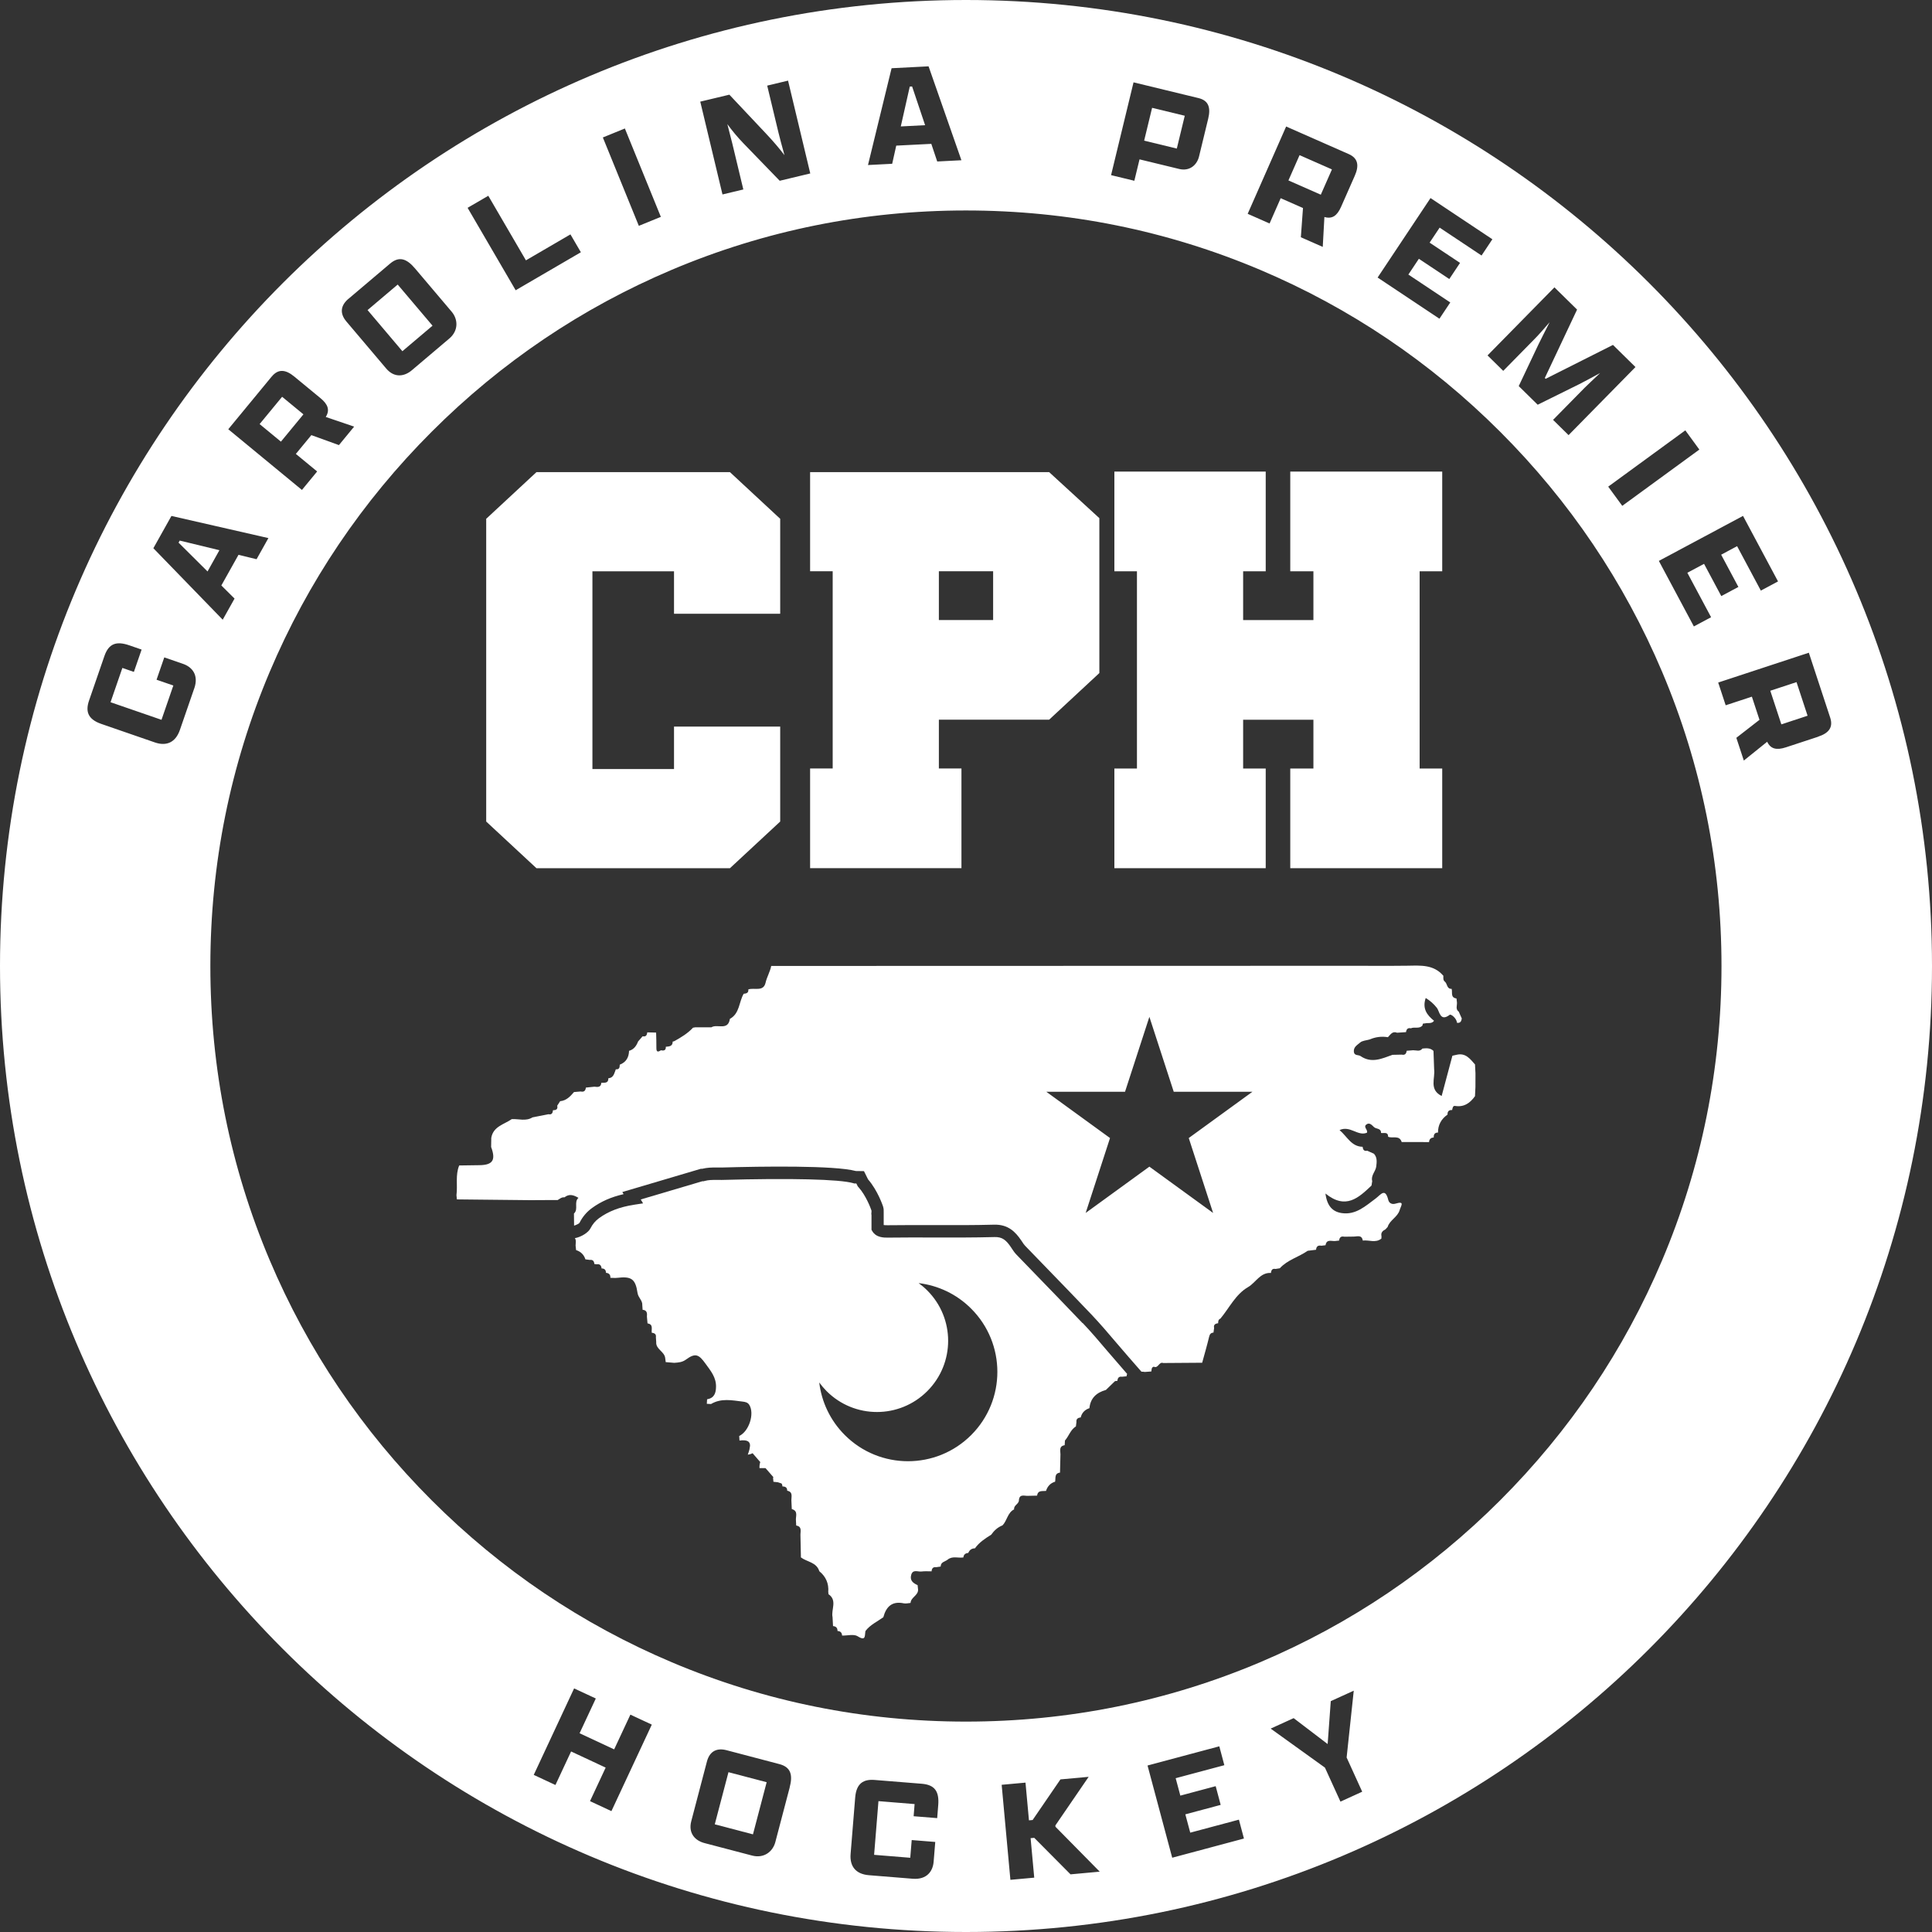 <?xml version="1.0" encoding="UTF-8"?><svg id="Layer_2" xmlns="http://www.w3.org/2000/svg" viewBox="0 0 479.98 479.98"><rect x="0" y="0" width="479.98" height="479.98" fill="#333333" stroke="none"/><defs><style>.cls-1{fill:#fff;}</style></defs><g id="Layer_1-2"><polygon class="cls-1" points="44.36 134.81 51.56 141.97 54.51 136.69 44.65 134.3 44.36 134.81"/><rect class="cls-1" x="177.33" y="443.09" width="13.39" height="9.81" transform="translate(-296.03 512.15) rotate(-75.28)"/><rect class="cls-1" x="94.48" y="72.27" width="9.81" height="13.39" transform="translate(-27.49 82.92) rotate(-40.25)"/><rect class="cls-1" x="65.55" y="100.71" width="8.79" height="6.86" transform="translate(-54.91 91.9) rotate(-50.51)"/><polygon class="cls-1" points="226.6 21.48 226.02 21.51 223.79 31.41 229.83 31.1 226.6 21.48"/><rect class="cls-1" x="322.1" y="39.08" width="6.86" height="8.79" transform="translate(154.5 323.85) rotate(-66.23)"/><rect class="cls-1" x="285.1" y="27.67" width="8.39" height="8.35" transform="translate(190.22 305.51) rotate(-76.38)"/><path class="cls-1" d="m239.99,0C107.45,0,0,107.45,0,239.99s107.45,239.99,239.99,239.99,239.99-107.45,239.99-239.99S372.53,0,239.99,0Zm201.75,144.44l-4.28,2.29-5.9-11.04-3.96,2.12,4.28,8.01-4.25,2.27-4.28-8.01-4.15,2.22,5.9,11.04-4.28,2.29-8.7-16.28,20.91-11.18,8.7,16.28Zm-23.04-37.52l3.48,4.77-19.15,13.98-3.49-4.77,19.15-13.98Zm-26.9-30l-8.01,16.99.21.2,16.72-8.42,5.59,5.5-16.62,16.91-3.85-3.79,7.83-7.96c.77-.78,2.3-2.19,3.86-3.67-2.21,1.21-4.24,2.28-5.26,2.8l-10.25,5.07-4.71-4.63,4.89-10.33c.51-1.09,1.62-3.21,2.79-5.54-1.41,1.64-2.76,3.17-3.63,4.05l-7.9,8.04-3.9-3.84,16.62-16.91,5.62,5.52Zm-36.4-27.71l15.36,10.23-2.69,4.04-10.41-6.93-2.49,3.73,7.56,5.03-2.67,4.01-7.56-5.03-2.61,3.92,10.41,6.93-2.69,4.04-15.36-10.23,13.14-19.74Zm-35.87-17.78l15.52,6.84c2.37,1.04,2.64,2.88,1.52,5.41l-3.4,7.71c-.99,2.24-2.23,3.08-4.14,2.52l-.41,7.43-5.44-2.4.53-7.26-5.54-2.44-2.76,6.28-5.44-2.4,9.56-21.7Zm-37.9-10.97l16.13,3.91c2.55.62,3.05,2.43,2.4,5.12l-2.28,9.4c-.5,2.06-2.29,3.72-4.92,3.09l-9.86-2.39-1.29,5.32-5.78-1.4,5.58-23.05Zm-60.12-3.51l9.18-.47,8.16,23.33-6.01.31-1.47-4.38-8.71.44-1.01,4.51-6.01.31,5.86-24.04Zm-40.31,6.57l9.05,9.61c1.91,2.02,3.43,3.83,4.64,5.42-.6-2.18-1.17-4.26-1.49-5.61l-2.8-11.67,5.18-1.24,5.52,23.06-7.59,1.82-8.97-9.26c-1.59-1.64-2.92-3.28-4.04-4.81.49,1.91.95,3.64,1.23,4.81l2.74,11.42-5.18,1.24-5.52-23.06,7.24-1.73Zm-25.96,8.4l8.94,21.96-5.47,2.23-8.94-21.96,5.47-2.23Zm-33.93,16.72l9.35,16.04,11.06-6.45,2.59,4.44-16.2,9.44-11.94-20.48,5.14-2.99Zm-34.75,25.61l10.36-8.77c2.31-1.96,4.21-1.13,6.21,1.24l9.08,10.72c1.6,1.89,1.73,4.7-.58,6.66l-9.33,7.9c-1.87,1.58-4.35,1.92-6.36-.45l-9.88-11.67c-1.77-2.09-1.37-4.05.49-5.63Zm-19.06,19.31c1.65-2,3.48-1.76,5.62,0l6.5,5.36c1.89,1.55,2.36,2.99,1.31,4.67l7.05,2.4-3.78,4.59-6.85-2.48-3.85,4.67,5.29,4.36-3.78,4.59-18.3-15.08,10.79-13.09Zm-24.91,34.62l24.09,5.5-2.94,5.25-4.49-1.09-4.26,7.61,3.28,3.26-2.94,5.25-17.23-17.76,4.49-8.02Zm5.66,42.86l-3.56,10.31c-1.06,3.07-3.31,4.11-6.24,3.09l-13.31-4.6c-3.38-1.17-3.92-3.17-3.02-5.79l3.82-11.07c1.07-3.1,2.96-3.76,6.17-2.66l3.07,1.06-1.92,5.55-2.86-.99-2.94,8.52,12.66,4.37,2.94-8.52-4.17-1.44,1.92-5.55,4.66,1.61c2.21.76,3.96,2.72,2.79,6.1Zm103.65,278.91l-5.32-2.48,3.89-8.33-8.59-4.01-3.89,8.33-5.39-2.51,10.03-21.49,5.39,2.51-4.03,8.63,8.59,4.01,4.03-8.63,5.32,2.48-10.03,21.49Zm44.29-5.89l-3.57,13.58c-.63,2.4-2.85,4.12-5.78,3.35l-11.82-3.1c-2.36-.62-4.07-2.46-3.28-5.46l3.88-14.78c.69-2.65,2.53-3.45,4.89-2.83l13.12,3.45c2.93.77,3.34,2.8,2.55,5.8Zm36.9,4.39l-.26,3.24-5.85-.47.24-3.02-8.98-.73-1.08,13.34,8.98.73.36-4.4,5.85.47-.4,4.91c-.19,2.33-1.65,4.51-5.21,4.23l-10.87-.88c-3.24-.26-4.8-2.18-4.55-5.27l1.14-14.03c.29-3.56,2.09-4.59,4.85-4.36l11.67.94c3.27.26,4.38,1.93,4.11,5.31Zm32.86,17.2l-9-9.06-.91.08.9,9.81-5.92.54-2.17-23.61,5.92-.54.86,9.37.91-.08,6.91-10.09,7.01-.64-8.27,12.08.03.33,10.99,11.15-7.27.67Zm25.27-4.12l-6.13-22.91,17.83-4.77,1.25,4.69-12.09,3.23,1.16,4.33,8.78-2.35,1.24,4.65-8.78,2.35,1.22,4.55,12.09-3.23,1.25,4.69-17.83,4.77Zm41.8-13.93l-3.86-8.46-13.48-9.69,5.71-2.6,8.42,6.42.03-.02.77-10.62,5.71-2.6-1.77,16.6,3.87,8.5-5.41,2.47Zm79.93-134.55c-9.45,22.35-22.99,42.42-40.25,59.68-17.26,17.26-37.33,30.8-59.68,40.25-23.11,9.77-47.68,14.73-73.05,14.73s-49.94-4.96-73.05-14.73c-22.35-9.45-42.42-22.99-59.68-40.25-17.26-17.26-30.8-37.33-40.25-59.68-9.77-23.11-14.73-47.68-14.73-73.05s4.96-49.94,14.73-73.05c9.45-22.35,22.99-42.42,40.25-59.68,17.26-17.26,37.33-30.8,59.68-40.25,23.11-9.77,47.68-14.73,73.05-14.73s49.94,4.96,73.05,14.73c22.35,9.45,42.42,22.99,59.68,40.25,17.26,17.26,30.8,37.33,40.25,59.68,9.77,23.11,14.73,47.68,14.73,73.05s-4.96,49.94-14.73,73.05Zm38.72-130.01l-8,2.63c-2.32.76-3.79.4-4.64-1.39l-5.8,4.67-1.86-5.65,5.75-4.47-1.89-5.75-6.51,2.14-1.86-5.65,22.52-7.41,5.3,16.11c.81,2.46-.37,3.89-3.01,4.75Z"/><rect class="cls-1" x="441.01" y="170.28" width="6.86" height="8.79" transform="translate(-32.33 147.67) rotate(-18.21)"/><polygon class="cls-1" points="338.53 284.97 338.53 284.97 338.54 284.97 338.53 284.97"/><path class="cls-1" d="m339.64,281.47s-.01,0-.02,0c0,0,0,.01,0,.02,0,0,.03-.03.03-.03Z"/><path class="cls-1" d="m338.59,308.3s0-.01,0-.02c0,0-.01,0-.02,0,0,0,.02.02.02.02Z"/><polygon class="cls-1" points="315.75 316.29 315.74 316.29 315.74 316.3 315.75 316.29"/><polygon class="cls-1" points="356.2 282.67 356.2 282.67 356.2 282.68 356.2 282.67"/><polygon class="cls-1" points="359.62 276.98 359.62 276.98 359.62 276.98 359.62 276.98"/><path class="cls-1" d="m357.29,281.45s-.02,0-.03,0c0,.01,0,.02,0,.03,0,0,.03-.03.03-.03Z"/><path class="cls-1" d="m361.97,254.14s0-.02,0-.02c0,0-.01,0-.02,0,0,0,.02.03.02.03Z"/><path class="cls-1" d="m268.94,328.71c-3.77-3.96-7.64-7.95-11.38-11.81-1.69-1.74-3.38-3.49-5.07-5.24-.45-.47-.79-.98-1.08-1.42l-.22-.34c-1.21-1.79-2.16-2.63-4.11-2.57-5.07.14-10.22.12-15.19.11-3.7-.01-7.52-.02-11.28.03-.94.01-2.92.04-3.89-1.59l-.21-.36v-3.79l-.05-.06.05-.61c.02-.2,0-.3-.02-.36l-.03-.09c-.17-.48-1.29-3.57-3.21-5.71l-.14-.15-.37-.74h-.57s-.2-.07-.2-.07c-3.39-.98-15.59-1.28-32.63-.8h-.03s-.03,0-.03,0c-1.5-.02-2.63-.03-3.5.1-.26.04-.5.09-.74.16l-.22.06h-.32s-15.31,4.53-15.31,4.53l.57.97-2.21.34c-3.59.56-6.36,1.62-8.72,3.33-.91.66-1.63,1.52-2.15,2.56-.48.96-2.18,2.11-3.87,2.42.39.47.19,1.21.19,1.86.04.37.08.74.12,1.1,1.16.37,1.94,1.13,2.32,2.3.36.05.72.09,1.09.14.78-.1,1.07.33,1.13,1.02.19.02.39.05.58.07.81-.13,1.14.3,1.22,1.03.73,0,1.08.37,1.09,1.09.75.06,1.13.46,1.09,1.23,0,0,.01.01.01.01.57,0,1.14.07,1.7,0,3.46-.4,4.52.21,5.04,3.76.18,1.21,1.28,1.87,1.18,3.05.03.38.05.75.08,1.13,1.11.1,1.15.86,1.07,1.7.05.56.1,1.12.15,1.68,1.53.24.9,1.46,1.06,2.33h0c.69.07,1.14.34,1.02,1.14.03.38.05.76.08,1.14-.15,1.83,2.04,2.35,2.23,3.99.04.34.09.68.13,1.02.7.06,1.41.12,2.11.18,1.03-.08,1.98-.12,2.92-.81,2.33-1.71,3.19-1.31,4.86,1.02,1.28,1.78,2.66,3.38,2.61,5.76-.03,1.61-.47,2.78-2.22,3.09-.02.37-.05.75-.07,1.12l1.05.05c2.52-1.5,5.19-.92,7.86-.6.68.08,1.28.21,1.66.84,1.33,2.2-.1,6.58-2.52,7.7.02.38.05.76.07,1.14,2.06-.28,2.64.33,2.62,1.3l-.15.93c-.1.4-.25.82-.4,1.25,0,0-.03.03-.03.03.42-.05.85-.17,1.21-.37l1.91,2.2c-.14.43-.22.93-.19,1.5h0c.5,0,.99,0,1.49,0l2.03,2.33c-.05,0-.11-.02-.16-.03.03.37.07.74.1,1.1.37.04.73.08,1.1.12l.91.3c.14.18.21.44.24.74.7,0,1.19.25,1.17,1.06,1.47.29,1.03,1.43,1.04,2.36.03.73.07,1.47.1,2.2,1.72.49.89,1.88,1.04,2.93.02.38.04.77.06,1.15,1.43.26,1.07,1.34,1.05,2.27.04,1.89.08,3.77.12,5.66,1.52,1.14,3.88,1.18,4.57,3.43,1.63,1.33,2.39,3.05,2.22,5.16.04.18.05.35.04.53,2.29,1.56.62,3.83,1.03,5.73.04.74.08,1.47.12,2.21.75.06,1.12.46,1.11,1.22h0c.73.03,1.1.41,1.14,1.14,1.31.03,2.92-.43,3.87.17,2.16,1.37,1.7-.31,1.94-1.31,1.17-1.55,2.93-2.33,4.44-3.42.69-2.63,2.17-4.07,5.09-3.45.53.11,1.11-.06,1.67-.1.07-1.41,1.89-1.83,1.87-3.29-.04-.38-.08-.75-.12-1.13-1.08-.49-1.97-1.12-1.6-2.51.4-1.52,1.67-.76,2.56-.88.82-.11,1.67-.03,2.51-.04h0c.06-.69.35-1.14,1.14-1.03.37-.05.75-.11,1.12-.16,0-1.14,1.07-1.2,1.71-1.7,1.19-1,2.62-.36,3.93-.56.08-.73.51-1.07,1.22-1.12.3-.75.85-1.14,1.66-1.15,1.05-1.49,2.54-2.44,4.04-3.39.72-1.03,1.62-1.85,2.8-2.31,1.16-1.18,1.24-3.15,2.89-3.98-.14-1.04,1.19-1.3,1.19-2.27.13-1.63,1.34-1.04,2.23-1.09.76-.01,1.52-.03,2.29-.05.19-1.42,1.32-1.06,2.21-1.17.37-1.14,1.08-1.94,2.26-2.29.19-.87-.23-2.07,1.22-2.26.04-1.52.07-3.03.11-4.55-.01-.92-.41-2.02,1.05-2.26.02-.39.05-.77.07-1.16.98-1.11,1.37-2.68,2.72-3.51.04-.35.08-.71.13-1.06-.09-.79.35-1.09,1.06-1.16.29-1.17,1.03-1.93,2.17-2.31.25-2.53,1.78-3.88,4.1-4.53.58-.57,1.17-1.13,1.75-1.7.17-.16.34-.33.51-.49.2-.02.39-.05.59-.07.06-.69.34-1.14,1.13-1.02.39-.04.77-.07,1.16-.11-.02-.24.04-.42.14-.58-1.75-2-3.85-4.44-4.91-5.68-2-2.36-4.07-4.8-6.16-6.99Zm-27.66,27.81c-8.67,8.67-22.73,8.67-31.4,0-3.66-3.66-5.78-8.29-6.35-13.06.55.75,1.16,1.47,1.83,2.15,6.91,6.91,18.1,6.91,25.01,0,6.91-6.91,6.91-18.1,0-25.01-.68-.68-1.4-1.29-2.15-1.83,4.77.57,9.4,2.68,13.06,6.35,8.67,8.67,8.67,22.73,0,31.4Z"/><path class="cls-1" d="m366.46,264.46c-1.22-1.37-2.33-2.94-4.55-2.42-.36.08-.72.16-1.08.24-.88,3.28-1.75,6.57-2.67,10-3.2-1.59-1.56-4.41-1.87-6.67-.05-1.51-.11-3.01-.16-4.52-.79-.78-1.77-.69-2.75-.59-.64.84-1.51.41-2.3.42-.54.04-1.07.09-1.61.13-.09.73-.43,1.15-1.24.96-.76.02-1.52.03-2.28.05-2.61.92-5.2,2.2-7.94.31-.55-.38-1.61,0-1.67-1.16-.06-1.14.92-1.63,1.55-2.19.56-.51,1.56-.53,2.36-.77,1.46-.63,2.98-.83,4.56-.57.63-.64,1.11-1.58,2.28-1.11.74-.05,1.47-.1,2.21-.15.11-.7.42-1.13,1.21-.95.92-.43,2.13.25,2.91-.74-.04-.38.14-.51.5-.46.78-.24,1.74.18,2.35-.67-1.76-1.41-2.97-3.03-2.07-5.66,1.1.68,1.96,1.42,2.78,2.46.66.83.78,3.55,3.19,1.71.28-.22,1.7.82,1.8,1.99.83.13,1.09-.38,1.19-1.07-.25-.56-.5-1.13-.75-1.69-.87-.62-.39-1.51-.45-2.3-.04-.33-.08-.65-.12-.98-1.56-.22-.94-1.53-1.2-2.39-1.23.05-1.04-1.22-1.65-1.76-.54-.39-.39-.97-.41-1.5,0,0-.09-.09-.09-.09-2.38-2.71-5.55-2.45-8.71-2.4-4.65.06-9.29.02-13.94.02-48.08.01-96.16.03-144.24.04-.29,1.45-1.07,2.71-1.41,4.18-.53,2.31-2.81,1.15-4.28,1.65.1.88-.49,1.02-1.15,1.08-1.21,2.04-.97,4.89-3.43,6.24-.46,3.04-3.16,1.18-4.59,2.09-1.33,0-2.66,0-3.99,0-.19.03-.39.07-.58.1-1.3,1.4-2.91,2.37-4.55,3.29-.16.09-.32.14-.5.16,0,1.2-.88,1.21-1.71,1.29.05.91-.48,1.03-1.2.87-.68.43-1.16.54-1.14-.56.02-1.28-.04-2.56-.07-3.84-.73-.02-1.46-.04-2.19-.05-.08.68-.34,1.16-1.16.97-.38.43-.75.86-1.13,1.3-.42,1.09-1.05,1.98-2.24,2.32-.05,1.63-.73,2.83-2.31,3.44-.02.64-.08,1.24-.97,1.14-.41.92-.48,2.12-1.86,2.23.02,1.31-.95,1.09-1.75,1.13-.09,1.17-.9,1.07-1.72.97-.71.07-1.41.15-2.12.22-.08.79-.48,1.16-1.3.97-.55.05-1.1.09-1.65.14-.93,1.09-1.89,2.13-3.44,2.27l-.73,1.12c.2.87-.26,1.13-1.03,1.12h-.02c-.07.68-.29,1.18-1.12,1-1.32.26-2.65.52-3.97.78-1.64,1.03-3.42.35-5.14.43-1.9,1.33-4.6,1.79-5.1,4.65-.01.76-.02,1.52-.04,2.28,1.21,3.25.42,4.48-2.91,4.52-1.67.02-3.34.05-5.02.07-.99,2.38-.36,4.92-.68,7.37.03.35.07.71.1,1.06,6.07.06,12.14.13,18.21.19,1.9,0,3.8-.02,5.7-.03.38,0,.76,0,1.14,0,.53-.31,1-.76,1.68-.67,1.2-.97,2.34-.55,3.48.13-1.21,1.06.07,2.83-1.12,3.89,0,1,.02,2.01.03,3.01.57-.18,1.25-.5,1.35-.7.74-1.48,1.78-2.71,3.08-3.66,2.25-1.64,4.79-2.76,7.87-3.46l-.31-.53,19.49-5.77h.34c.29-.07.58-.13.89-.18,1.1-.17,2.34-.16,3.97-.14,10.21-.29,27.96-.55,33.32.87l2.02.03,1.01,2.04c2.42,2.79,3.66,6.54,3.72,6.7l.03.12c.13.43.17.88.14,1.39v3.14c.18.03.49.06,1.02.05,3.78-.05,7.62-.04,11.33-.03,4.96.01,10.08.03,15.1-.11,3.49-.09,5.29,1.82,6.71,3.9.08.12.17.25.25.37.24.37.47.72.73.98,1.69,1.75,3.38,3.49,5.06,5.23,3.75,3.87,7.62,7.86,11.4,11.83,2.14,2.25,4.25,4.73,6.28,7.12,1.32,1.56,4.32,5.02,6.15,7.09.29,0,.57.02.84.07.54-.04,1.08-.08,1.62-.12.09-.45-.02-1.01.61-1.19,1.11.54,1.28-1.32,2.34-.91,3.23-.02,6.45-.05,9.68-.07.59-2.16,1.22-4.31,1.74-6.49.16-.66.45-.95,1.07-1,.05-.38.11-.75.16-1.13-.19-.83.29-1.11,1-1.19.01-.47.02-.94.56-1.15,2.23-2.67,3.78-6.05,6.87-7.83,1.93-1.12,3-3.66,5.68-3.52.08-.68.34-1.16,1.15-.99.35-.06.71-.11,1.06-.17,1.9-2.09,4.69-2.78,6.92-4.34.7-.09,1.39-.17,2.09-.26.06-.84.51-1.16,1.32-1,.34-.04.69-.08,1.03-.12.25-1.59,1.47-.97,2.38-1.05.33-.04.66-.07.99-.11.09-.78.49-1.15,1.29-.96.76,0,1.52-.02,2.28-.03.91.01,2.06-.53,2.32.99,1.53-.21,3.19.69,4.62-.5,0-.19.01-.39.02-.58-.21-.89.3-1.36,1-1.72.18-.19.35-.39.53-.58.52-1.73,2.47-2.42,2.99-4.2.33-1.11,1.34-2.32-1.02-1.6-.86.26-1.6-.08-1.81-.91-.77-3.14-1.87-1.3-3.15-.35-2.51,1.86-4.94,4.13-8.42,3.61-2.26-.34-3.64-1.74-4.04-4.86,5.07,4.1,8.25,1.03,11.44-1.98.06-.37.12-.73.18-1.1-.39-1.42.85-2.39,1-3.65.13-1.09.28-2.23-.58-3.16-.55-.25-1.1-.5-1.66-.74-.82.18-1.07-.3-1.15-.98-2.8-.05-3.78-2.49-5.73-4.15,2.64-1.22,4.55,1.62,6.81.65.29-.72-.95-1.39-.18-2.01.77-.63,1.37.08,1.91.6.55.54,1.79.24,1.77,1.47.67.16,1.73-.4,1.77.95,1.1.49,2.78-.51,3.36,1.31,2.27,0,4.53,0,6.8.01.05-.72.43-1.11,1.16-1.14-.02-.74.22-1.24,1.06-1.22-.01-1.91.82-3.38,2.37-4.47-.04-.8.35-1.18,1.14-1.13h0c.11-.45.16-1.11.74-1.02,2.24.36,3.72-.73,4.94-2.42.04-.76.08-1.52.11-2.27,0-1.14,0-2.28.01-3.42-.04-.76-.08-1.51-.12-2.27Zm-71.13,18.27l6.05,18.61-15.83-11.5-15.83,11.5,6.05-18.61-15.83-11.5h19.56l6.05-18.61,6.05,18.61h19.56l-15.83,11.5Z"/><path class="cls-1" d="m191.58,239.99h0s0-.01,0-.02v.02Z"/><path class="cls-1" d="m114.07,289.56s0,0,.01,0c0,0,0-.01,0-.02,0,0-.02.02-.02.02Z"/><path class="cls-1" d="m162.97,256.51s0,.02,0,.03c0,0,.02,0,.03,0l-.03-.03Z"/><path class="cls-1" d="m156.25,261.08s.01,0,.02,0c0,0,0,0,0-.01l-.02.02Z"/><polygon class="cls-1" points="160.78 256.48 160.79 256.48 160.79 256.48 160.78 256.48"/><polygon class="cls-1" points="203.54 390.37 203.54 390.37 203.53 390.36 203.54 390.37"/><polygon class="cls-1" points="133.27 117.3 120.79 128.89 120.79 204.1 133.27 215.69 181.35 215.69 193.83 204.1 193.83 180.51 167.45 180.51 167.45 191.06 147.18 191.06 147.18 141.93 167.45 141.93 167.45 152.48 193.83 152.48 193.83 128.89 181.35 117.3 133.27 117.3"/><path class="cls-1" d="m201.26,117.3v24.62h5.61v49h-5.61v24.76h37.6v-24.76h-5.61v-12.12h27.39l12.48-11.59v-38.48l-12.48-11.44h-59.37Zm45.47,36.74h-13.48v-12.12h13.48v12.12Z"/><polygon class="cls-1" points="358.3 141.93 358.3 117.16 320.55 117.16 320.55 141.93 326.3 141.93 326.3 154.05 308.84 154.05 308.84 141.93 314.45 141.93 314.45 117.16 276.85 117.16 276.85 141.93 282.46 141.93 282.46 190.93 276.85 190.93 276.85 215.69 314.45 215.69 314.45 190.93 308.84 190.93 308.84 178.81 326.3 178.81 326.3 190.93 320.55 190.93 320.55 215.69 358.3 215.69 358.3 190.93 352.69 190.93 352.69 141.93 358.3 141.93"/></g></svg>